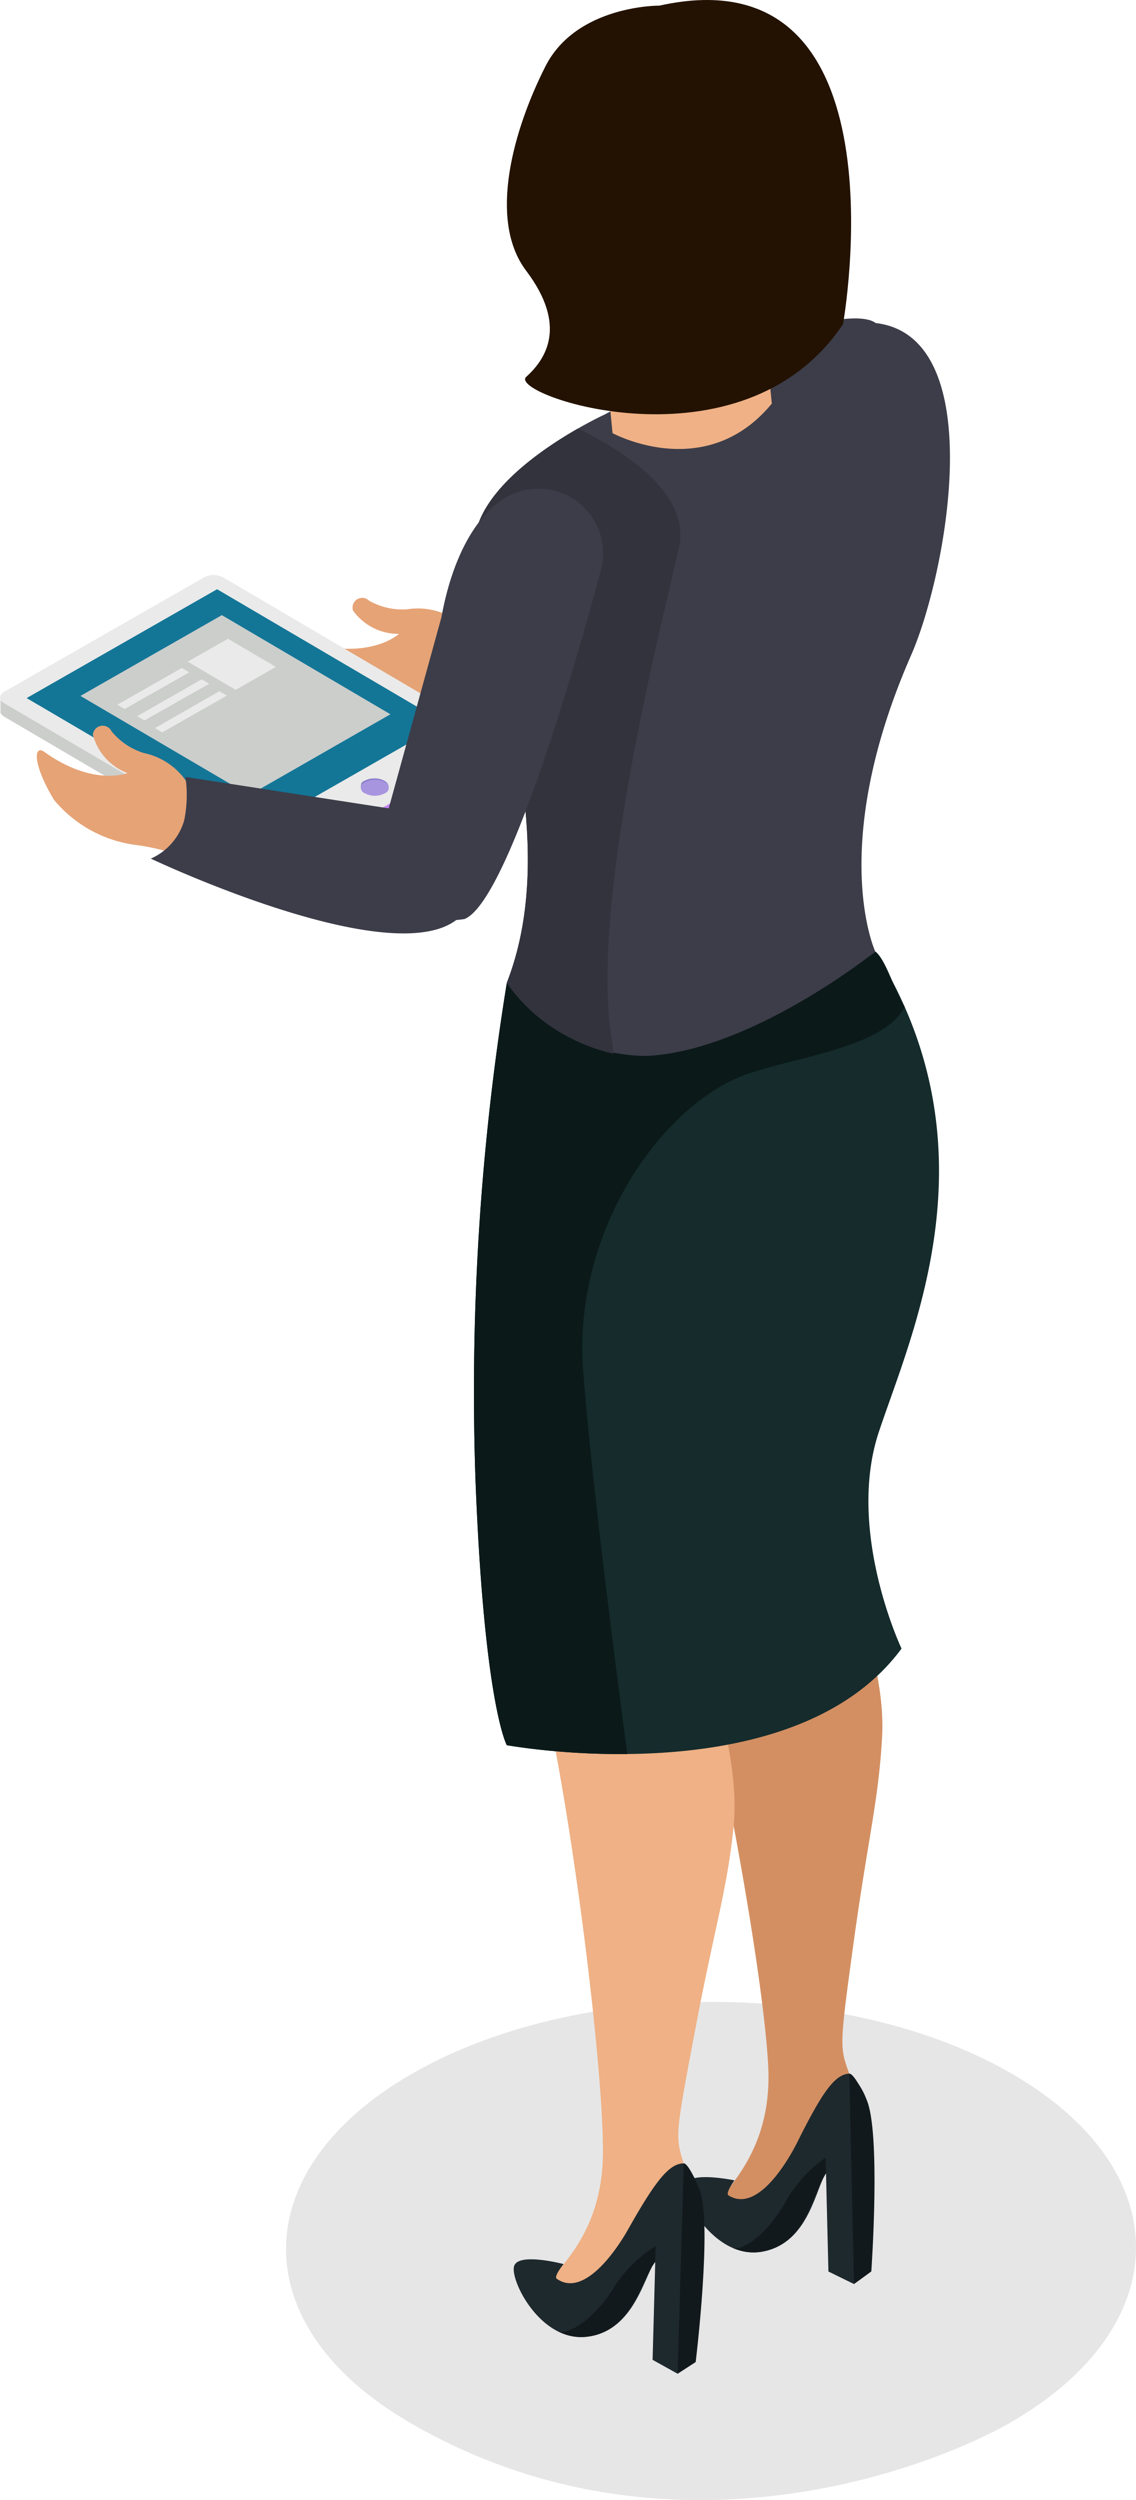 <svg height="93.841" viewBox="0 0 42.676 93.841" width="42.676" xmlns="http://www.w3.org/2000/svg"><path d="m406.32 147.937a5.5 5.5 0 0 1 -2.258-.141 1.414 1.414 0 0 1 -1.227-1.683l2.629-9.513c.355-2.021 1.2-3.81 2.477-4.52a2.425 2.425 0 0 1 3.473 2.87s-3.199 12.25-5.094 12.987z" fill="#32333d" transform="translate(-377.818 -119.508)"/><path d="m396.625 140.651c-1.309-1.042-1.391-1.653-.988-1.548 2.211.572 3.223-.377 3.223-.377a2.089 2.089 0 0 1 -1.727-.875.364.364 0 0 1 .6-.373 2.527 2.527 0 0 0 1.426.327 2.6 2.6 0 0 1 1.777.358 3.127 3.127 0 0 0 1.492.564 1.491 1.491 0 0 0 .223.016l-.3 2.179a7.838 7.838 0 0 0 -2.242.214 4.8 4.8 0 0 1 -3.484-.485z" fill="#e6a376" transform="translate(-383.871 -114.935)"/><path d="m410.1 142.733c.844-1.229.02-2.958-1.34-3.575l-9.191-1.422a4.885 4.885 0 0 1 -.047 1.631 2.235 2.235 0 0 1 -1.25 1.437s9.919 4.712 11.828 1.929z" fill="#137697" transform="translate(-381.549 -114.645)"/><path d="m389.613 141.285v.515l7.16-4.088v-.512z" fill="#778489" transform="translate(-388.615 -115.084)"/><path d="m393.555 137.2v.515l8.543 5.019v-.518z" fill="#abbec5" transform="translate(-385.398 -115.084)"/><path d="m396.527 141.383v.515a.271.271 0 0 1 .156-.213c.023-.014.051-.025.074-.036v-.516c-.023.011-.051.024-.074.038a.259.259 0 0 0 -.156.212z" fill="#738085" transform="translate(-382.971 -111.87)"/><path d="m396.652 141.142v.517c.023-.01.043-.013.063-.021v-.516l-.062.02z" fill="#78858a" transform="translate(-382.863 -111.879)"/><path d="m396.688 141.127v.518l.059-.016v-.516z" fill="#7c8a8f" transform="translate(-382.838 -111.884)"/><path d="m396.723 141.118v.516l.051-.007v-.518z" fill="#818f94" transform="translate(-382.815 -111.89)"/><path d="m396.75 141.11v.52a.356.356 0 0 0 .051-.007v-.517a.379.379 0 0 1 -.047 0z" fill="#859499" transform="translate(-382.787 -111.893)"/><path d="m396.777 141.107v.519h.051v-.518h-.055z" fill="#8a999e" transform="translate(-382.77 -111.893)"/><path d="m396.809 141.105v.518h.055v-.518z" fill="#8e9da3" transform="translate(-382.744 -111.893)"/><path d="m396.836 141.105v.518h.059v-.516c-.02 0-.039 0-.055-.006z" fill="#93a2a8" transform="translate(-382.721 -111.893)"/><path d="m396.867 141.107v.517c.023 0 .043.006.066.007v-.514c-.023 0-.043-.008-.066-.01z" fill="#97a7ad" transform="translate(-382.693 -111.889)"/><path d="m396.9 141.113v.514a.713.713 0 0 1 .1.029v-.516a.554.554 0 0 0 -.1-.027z" fill="#9bacb3" transform="translate(-382.666 -111.886)"/><path d="m396.961 141.128v.516a.352.352 0 0 1 .113.049h.008v-.514h-.008a.509.509 0 0 0 -.109-.049z" fill="#a0b1b8" transform="translate(-382.623 -111.874)"/><path d="m397.023 141.156v.515a.539.539 0 0 1 .07.051v-.522a.445.445 0 0 0 -.07-.048z" fill="#9bacb3" transform="translate(-382.57 -111.849)"/><path d="m397.059 141.184v.517c.012.011.027.021.031.035v-.518c0-.012-.02-.022-.031-.034z" fill="#97a7ad" transform="translate(-382.535 -111.829)"/><path d="m397.074 141.2v.516a.115.115 0 0 0 .023.03v-.514a.063.063 0 0 0 -.023-.032z" fill="#93a2a8" transform="translate(-382.52 -111.812)"/><path d="m397.09 141.222v.514a.066.066 0 0 0 .012.029v-.516z" fill="#8e9da3" transform="translate(-382.512 -111.799)"/><path d="m397.094 141.235v.516l.008.029v-.515a.1.1 0 0 0 -.008-.03z" fill="#8a999e" transform="translate(-382.502 -111.785)"/><path d="m397.1 141.253v.514a.05.05 0 0 1 .008.032v-.518z" fill="#859499" transform="translate(-382.5 -111.772)"/><path d="m397.1 141.269v.519-.52z" fill="#818f94" transform="translate(-382.502 -111.759)"/><path d="m397.422 141.712a.268.268 0 0 1 .152.211v-.518a.267.267 0 0 0 -.152-.21.81.81 0 0 0 -.738 0 .26.26 0 0 0 -.156.212v.518a.269.269 0 0 1 .156-.215.813.813 0 0 1 .738.002z" fill="none" transform="translate(-382.971 -111.892)"/><path d="m396.527 141.273v.517a.086.086 0 0 0 0 .03v-.52-.031z" fill="#396e85" transform="translate(-382.971 -111.753)"/><path d="m396.527 141.291v.516l.008.027v-.516c-.008-.008-.008-.021-.012-.027z" fill="#3b7189" transform="translate(-382.967 -111.74)"/><path d="m396.535 141.306v.518a.266.266 0 0 0 .016.029v-.515a.139.139 0 0 1 -.016-.032z" fill="#3d758d" transform="translate(-382.965 -111.728)"/><path d="m396.547 141.323-.008.515.023.033v-.519a.051.051 0 0 1 -.016-.029z" fill="#3f7992" transform="translate(-382.955 -111.715)"/><path d="m396.559 141.339v.518a.171.171 0 0 0 .035.035v-.514a.125.125 0 0 1 -.031-.039z" fill="#417c96" transform="translate(-382.953 -111.701)"/><path d="m396.57 141.36v.515a.246.246 0 0 0 .066.05v-.518a.32.32 0 0 1 -.066-.047z" fill="#43809b" transform="translate(-382.934 -111.685)"/><path d="m396.605 141.386v.516h.012a.558.558 0 0 0 .113.055v-.521a.423.423 0 0 1 -.113-.049h-.012z" fill="#44849f" transform="translate(-382.902 -111.663)"/><path d="m396.672 141.415v.522a.864.864 0 0 0 .1.02v-.515a.366.366 0 0 1 -.1-.027z" fill="#43809b" transform="translate(-382.85 -111.64)"/><path d="m396.727 141.43v.515c.023 0 .047.009.066.011v-.516a.643.643 0 0 1 -.066-.01z" fill="#417c96" transform="translate(-382.807 -111.627)"/><path d="m396.766 141.435v.516a.4.4 0 0 0 .059.007v-.52a.393.393 0 0 1 -.059 0z" fill="#3f7992" transform="translate(-382.779 -111.623)"/><path d="m396.793 141.438v.519h.055v-.514a.223.223 0 0 1 -.055 0z" fill="#3d758d" transform="translate(-382.748 -111.621)"/><path d="m396.824 141.442v.514h.051v-.518h-.055z" fill="#3b7189" transform="translate(-382.727 -111.621)"/><path d="m396.855 141.44v.516a.348.348 0 0 0 .051-.008v-.514c-.012 0-.031 0-.047.006z" fill="#396e85" transform="translate(-382.703 -111.624)"/><path d="m396.883 141.438v.514a.3.3 0 0 1 .055-.008v-.516z" fill="#376a80" transform="translate(-382.682 -111.628)"/><path d="m396.91 141.437v.516l.055-.014v-.518z" fill="#35667c" transform="translate(-382.658 -111.634)"/><path d="m396.941 141.43v.518a.533.533 0 0 0 .066-.021v-.517a.537.537 0 0 1 -.066.02z" fill="#336377" transform="translate(-382.635 -111.643)"/><path d="m396.977 141.523v.519a.659.659 0 0 1 .074-.038.263.263 0 0 0 .156-.217v-.516a.258.258 0 0 1 -.156.215.33.33 0 0 1 -.074.037z" fill="#315f73" transform="translate(-382.606 -111.757)"/><path d="m396.527 141.271v.515a.258.258 0 0 0 .152.213.81.81 0 0 0 .738 0 .271.271 0 0 0 .156-.217v-.516a.265.265 0 0 1 -.156.215.8.8 0 0 1 -.738 0 .263.263 0 0 1 -.152-.21z" fill="none" transform="translate(-382.971 -111.757)"/><path d="m394.32 144.05v.513l7.16-4.088v-.516z" fill="#336277" transform="translate(-384.777 -112.83)"/><path d="m396.684 141.193a.224.224 0 0 0 0 .426.8.8 0 0 0 .734 0c.207-.116.211-.307 0-.427a.8.8 0 0 0 -.734.001z" fill="#8979cc" transform="translate(-382.969 -111.892)"/><path d="m389.613 139.447v.515l8.543 5.017v-.513z" fill="#498dab" transform="translate(-388.615 -113.246)"/><path d="m389.613 141.285 8.547 5.019 7.156-4.091-8.543-5.016z" fill="#137697" transform="translate(-388.615 -115.084)"/><path d="m390.727 140.767 6.344 3.723 5.3-3.034-6.332-3.721z" fill="#cccecc" transform="translate(-387.705 -114.646)"/><path d="m392.949 139.082 1.8 1.058 1.508-.862-1.8-1.055z" fill="#eaeaea" transform="translate(-385.895 -114.247)"/><path d="m389.074 139.486a.24.24 0 0 0 .027.049v.009a.515.515 0 0 0 .047.044.122.122 0 0 0 .035.029l.027.021 10.059 5.9v.516l-10.055-5.9-.023-.018a.163.163 0 0 1 -.035-.027.1.1 0 0 1 -.031-.033l-.012-.009v-.007l-.012-.017a.136.136 0 0 1 -.016-.027v-.016-.019-.027-.521a.273.273 0 0 0 -.011.053z" fill="#cccecc" transform="translate(-389.066 -113.259)"/><path d="m396.734 136.993a.787.787 0 0 1 .719 0l10.055 5.908c.2.116.191.3 0 .414l-7.52 4.293a.794.794 0 0 1 -.715 0l-10.059-5.9c-.2-.116-.187-.3.008-.419zm1.875 9.55 7.156-4.092-8.543-5.015-7.156 4.088zm4.9-1.49c.2-.116.211-.307 0-.426a.807.807 0 0 0 -.738 0 .224.224 0 0 0 0 .426.8.8 0 0 0 .734 0z" fill="#eaeaea" transform="translate(-389.068 -115.322)"/><path d="m394.684 144.818a.406.406 0 0 0 .1.044.224.224 0 0 0 .043.013l.047.011a.349.349 0 0 0 .063.011h.016l.086.007h.016c.023 0 .051 0 .082-.007h.012l.078-.015h.02c.02-.008.047-.012.066-.021l.012-.006a.285.285 0 0 0 .078-.036l7.52-4.294a.252.252 0 0 0 .148-.206v.514a.245.245 0 0 1 -.148.206l-7.52 4.3a.373.373 0 0 1 -.074.036h-.012l-.047.014a.046.046 0 0 1 -.027.007h-.012l-.012.009a.374.374 0 0 1 -.051 0h-.02-.008-.023-.1a.319.319 0 0 1 -.055 0h-.023l-.047-.01-.016-.006-.047-.01-.031-.01h-.012a.678.678 0 0 1 -.1-.044z" fill="#c484ee" transform="translate(-384.479 -112.535)"/><g fill="#eaeaea"><path d="m391.492 140.206.273.16 2.43-1.375-.281-.165z" transform="translate(-387.084 -113.754)"/><path d="m391.9 140.445.277.157 2.43-1.376-.285-.165z" transform="translate(-386.748 -113.562)"/><path d="m392.27 140.691.27.16 2.43-1.381-.281-.162z" transform="translate(-386.449 -113.361)"/></g><path d="m396.684 141.223a.224.224 0 0 0 0 .426.8.8 0 0 0 .734 0 .226.226 0 0 0 0-.429.8.8 0 0 0 -.734.003z" fill="#a895df" transform="translate(-382.969 -111.869)"/><path d="m399.691 169.094c-6.25 3.609-6.281 9.465-.07 13.074 9.738 5.66 19.781 1.619 22.582 0 6.254-3.609 6.285-9.465.074-13.074s-16.328-3.619-22.586 0z" opacity=".1" transform="translate(-384.238 -91.243)"/><path d="m410.324 145.751s3.82 3.073 1.7 10.247-2.664 6.881-2.02 9.127c.484 1.688 2.227 5.17 2.055 8.182-.133 2.38-.523 3.757-1.055 7.6-.668 4.875-.52 3.841.125 5.895.723 2.311-3.426 4.335-4.742 4.14s1.6-1.248 1.395-5.29-2.43-15.771-3.551-18.33-3.035-15.869-2.719-19.942a9.908 9.908 0 0 0 8.812-1.629z" fill="#d38f62" transform="translate(-378.922 -108.097)"/><path d="m404.188 171.447a.057.057 0 0 0 -.031-.014.058.058 0 0 1 .031.014z" fill="#1e292e" transform="translate(-376.734 -87.113)"/><path d="m406.273 169.357.582 4.156.266.588-.359-4.736z" fill="#12191c" transform="translate(-375.004 -88.812)"/><path d="m409.4 167.863c-.559.025-1.043.754-1.953 2.576-.375.746-1.512 2.668-2.586 1.992-.125-.082.227-.562.227-.562s-1.676-.355-1.844.146 1.09 2.773 2.8 2.541 2.039-2.111 2.406-2.82c.742-1.436.547 1.52 1.605-1.348a2.371 2.371 0 0 0 -.655-2.525z" fill="#1e292e" transform="translate(-377.496 -90.03)"/><path d="m405.254 173.336a1.877 1.877 0 0 1 -1.07-.184c.379.215 1.414-.508 2.1-1.814a5.1 5.1 0 0 1 2.184-1.977l.3.311c-.234.7-.246-.535-1.109.842-.421.675-.698 2.586-2.405 2.822z" fill="#12191c" transform="translate(-376.713 -88.807)"/><path d="m407.66 169.16-.437 6.055-.961-.471-.152-6.211z" fill="#1e292e" transform="translate(-375.141 -89.484)"/><path d="m406.8 175.764.652-.475s.371-5.295-.191-6.475c-.48-1.023-.637-.949-.637-.949z" fill="#12191c" transform="translate(-374.719 -90.032)"/><path d="m408.105 147.29s3.281 4.229.8 11.282-3.008 6.738-2.484 9.014c.4 1.717 1.961 5.281 1.633 8.277-.254 2.37-.715 3.724-1.434 7.532-.914 4.834-.719 3.81-.176 5.892.605 2.345-3.641 4.158-4.949 3.894s1.66-1.166 1.66-5.212-1.621-15.876-2.609-18.489-1.266-18.587-.742-22.638a6.655 6.655 0 0 0 8.301.448z" fill="#efb185" transform="translate(-380.504 -107.207)"/><path d="m400.586 173.172-.031-.014z" fill="#1e292e" transform="translate(-379.68 -85.705)"/><path d="m402.773 171.191.375 4.178.234.6-.117-4.754z" fill="#12191c" transform="translate(-377.867 -87.314)"/><path d="m406.074 169.717c-.559 0-1.086.7-2.086 2.471-.41.732-1.648 2.59-2.684 1.859-.125-.086.258-.551.258-.551s-1.656-.437-1.852.055.945 2.828 2.66 2.678 2.148-2 2.551-2.7c.809-1.395.473 1.549 1.668-1.26a2.372 2.372 0 0 0 -.515-2.552z" fill="#1e292e" transform="translate(-380.389 -88.515)"/><path d="m401.641 175.014a1.9 1.9 0 0 1 -1.059-.234c.363.232 1.438-.437 2.191-1.709a5.09 5.09 0 0 1 2.285-1.863l.281.328c-.27.688-.215-.545-1.152.783-.457.65-.832 2.546-2.546 2.695z" fill="#12191c" transform="translate(-379.658 -87.299)"/><path d="m404.242 171.066-.746 6.025-.941-.523.168-6.207z" fill="#1e292e" transform="translate(-378.039 -87.993)"/><path d="m403.074 177.617.68-.441s.641-5.268.141-6.477c-.43-1.047-.59-.98-.59-.98z" fill="#12191c" transform="translate(-377.619 -88.518)"/><path d="m413.949 144.686s-8.7 6.622-13.848 1.175a95.825 95.825 0 0 0 -1.176 18.682c.328 8.427 1.176 9.932 1.176 9.932s10.711 1.956 14.828-3.627c0 0-2.09-4.41-.852-8.133s4.466-10.635-.128-18.029z" fill="#152b2c" transform="translate(-381.061 -108.969)"/><path d="m400.1 174.474s-.848-1.5-1.176-9.932a95.825 95.825 0 0 1 1.176-18.682c5.145 5.447 13.848-1.175 13.848-1.175.422.332.785 1.674 1.1 2.07-.758 1.5-3.895 1.847-5.836 2.5-3.246 1.081-6.609 5.888-6.25 11.05.262 3.714 1.172 10.809 1.664 14.5a27.068 27.068 0 0 1 -4.526-.331z" fill="#0b1919" transform="translate(-381.061 -108.969)"/><path d="m403.77 135.213s-5.273 2.42-4.875 5.253c.523 3.719 3.34 10.609 1.2 16.08a6.432 6.432 0 0 0 5.258 2.742c3.945-.189 8.586-3.917 8.586-3.917s-1.816-3.914 1.348-11.13c1.344-3.065 2.984-11.965-1.34-12.463-.002 0-1.205-1.336-10.177 3.435z" fill="#3c3d49" transform="translate(-381.057 -119.654)"/><path d="m401.508 132.229.4 4.089s3.5 1.909 5.984-1.109l-.41-4.1a14.16 14.16 0 0 1 -5.974 1.12z" fill="#efb185" transform="translate(-378.897 -120.061)"/><path d="m405.277 125.239s-3.113-.029-4.285 2.283-2.184 5.741-.719 7.672c1.559 2.067.738 3.311 0 3.979s8.105 3.694 11.9-1.976c.003.003 2.507-14.042-6.896-11.958z" fill="#231202" transform="translate(-380.504 -125.028)"/><path d="m400.09 154.689c2.137-5.472-.676-12.361-1.2-16.081-.293-2.043 2.371-3.871 3.879-4.73 1.82.9 4.246 2.49 3.789 4.489-.715 3.136-3.359 13.431-2.52 18.448.027.192.047.369.055.531a6.784 6.784 0 0 1 -4.003-2.657z" fill="#32333d" transform="translate(-381.053 -117.796)"/><path d="m400.238 151.277a5.472 5.472 0 0 1 -2.258-.141 1.409 1.409 0 0 1 -1.227-1.687l2.625-9.508c.363-2.022 1.2-3.812 2.48-4.521a2.428 2.428 0 0 1 3.477 2.871s-3.206 12.254-5.097 12.986z" fill="#3c3d49" transform="translate(-382.793 -116.78)"/><path d="m390.465 142.79c-.852-1.44-.711-2.039-.371-1.8 1.855 1.329 3.141.806 3.141.806a2.121 2.121 0 0 1 -1.3-1.437.369.369 0 0 1 .7-.133 2.518 2.518 0 0 0 1.211.817 2.579 2.579 0 0 1 1.531.968 3.167 3.167 0 0 0 1.191 1.066c.051.029.121.057.2.092l-1.066 1.924a7.892 7.892 0 0 0 -2.164-.6 4.778 4.778 0 0 1 -3.073-1.703z" fill="#e6a376" transform="translate(-388.445 -112.779)"/><path d="m404.02 146.072c.84-1.232.02-2.957-1.344-3.575l-9.191-1.421a4.767 4.767 0 0 1 -.047 1.629 2.249 2.249 0 0 1 -1.254 1.438s9.929 4.71 11.836 1.929z" fill="#3c3d49" transform="translate(-386.518 -111.915)"/></svg>